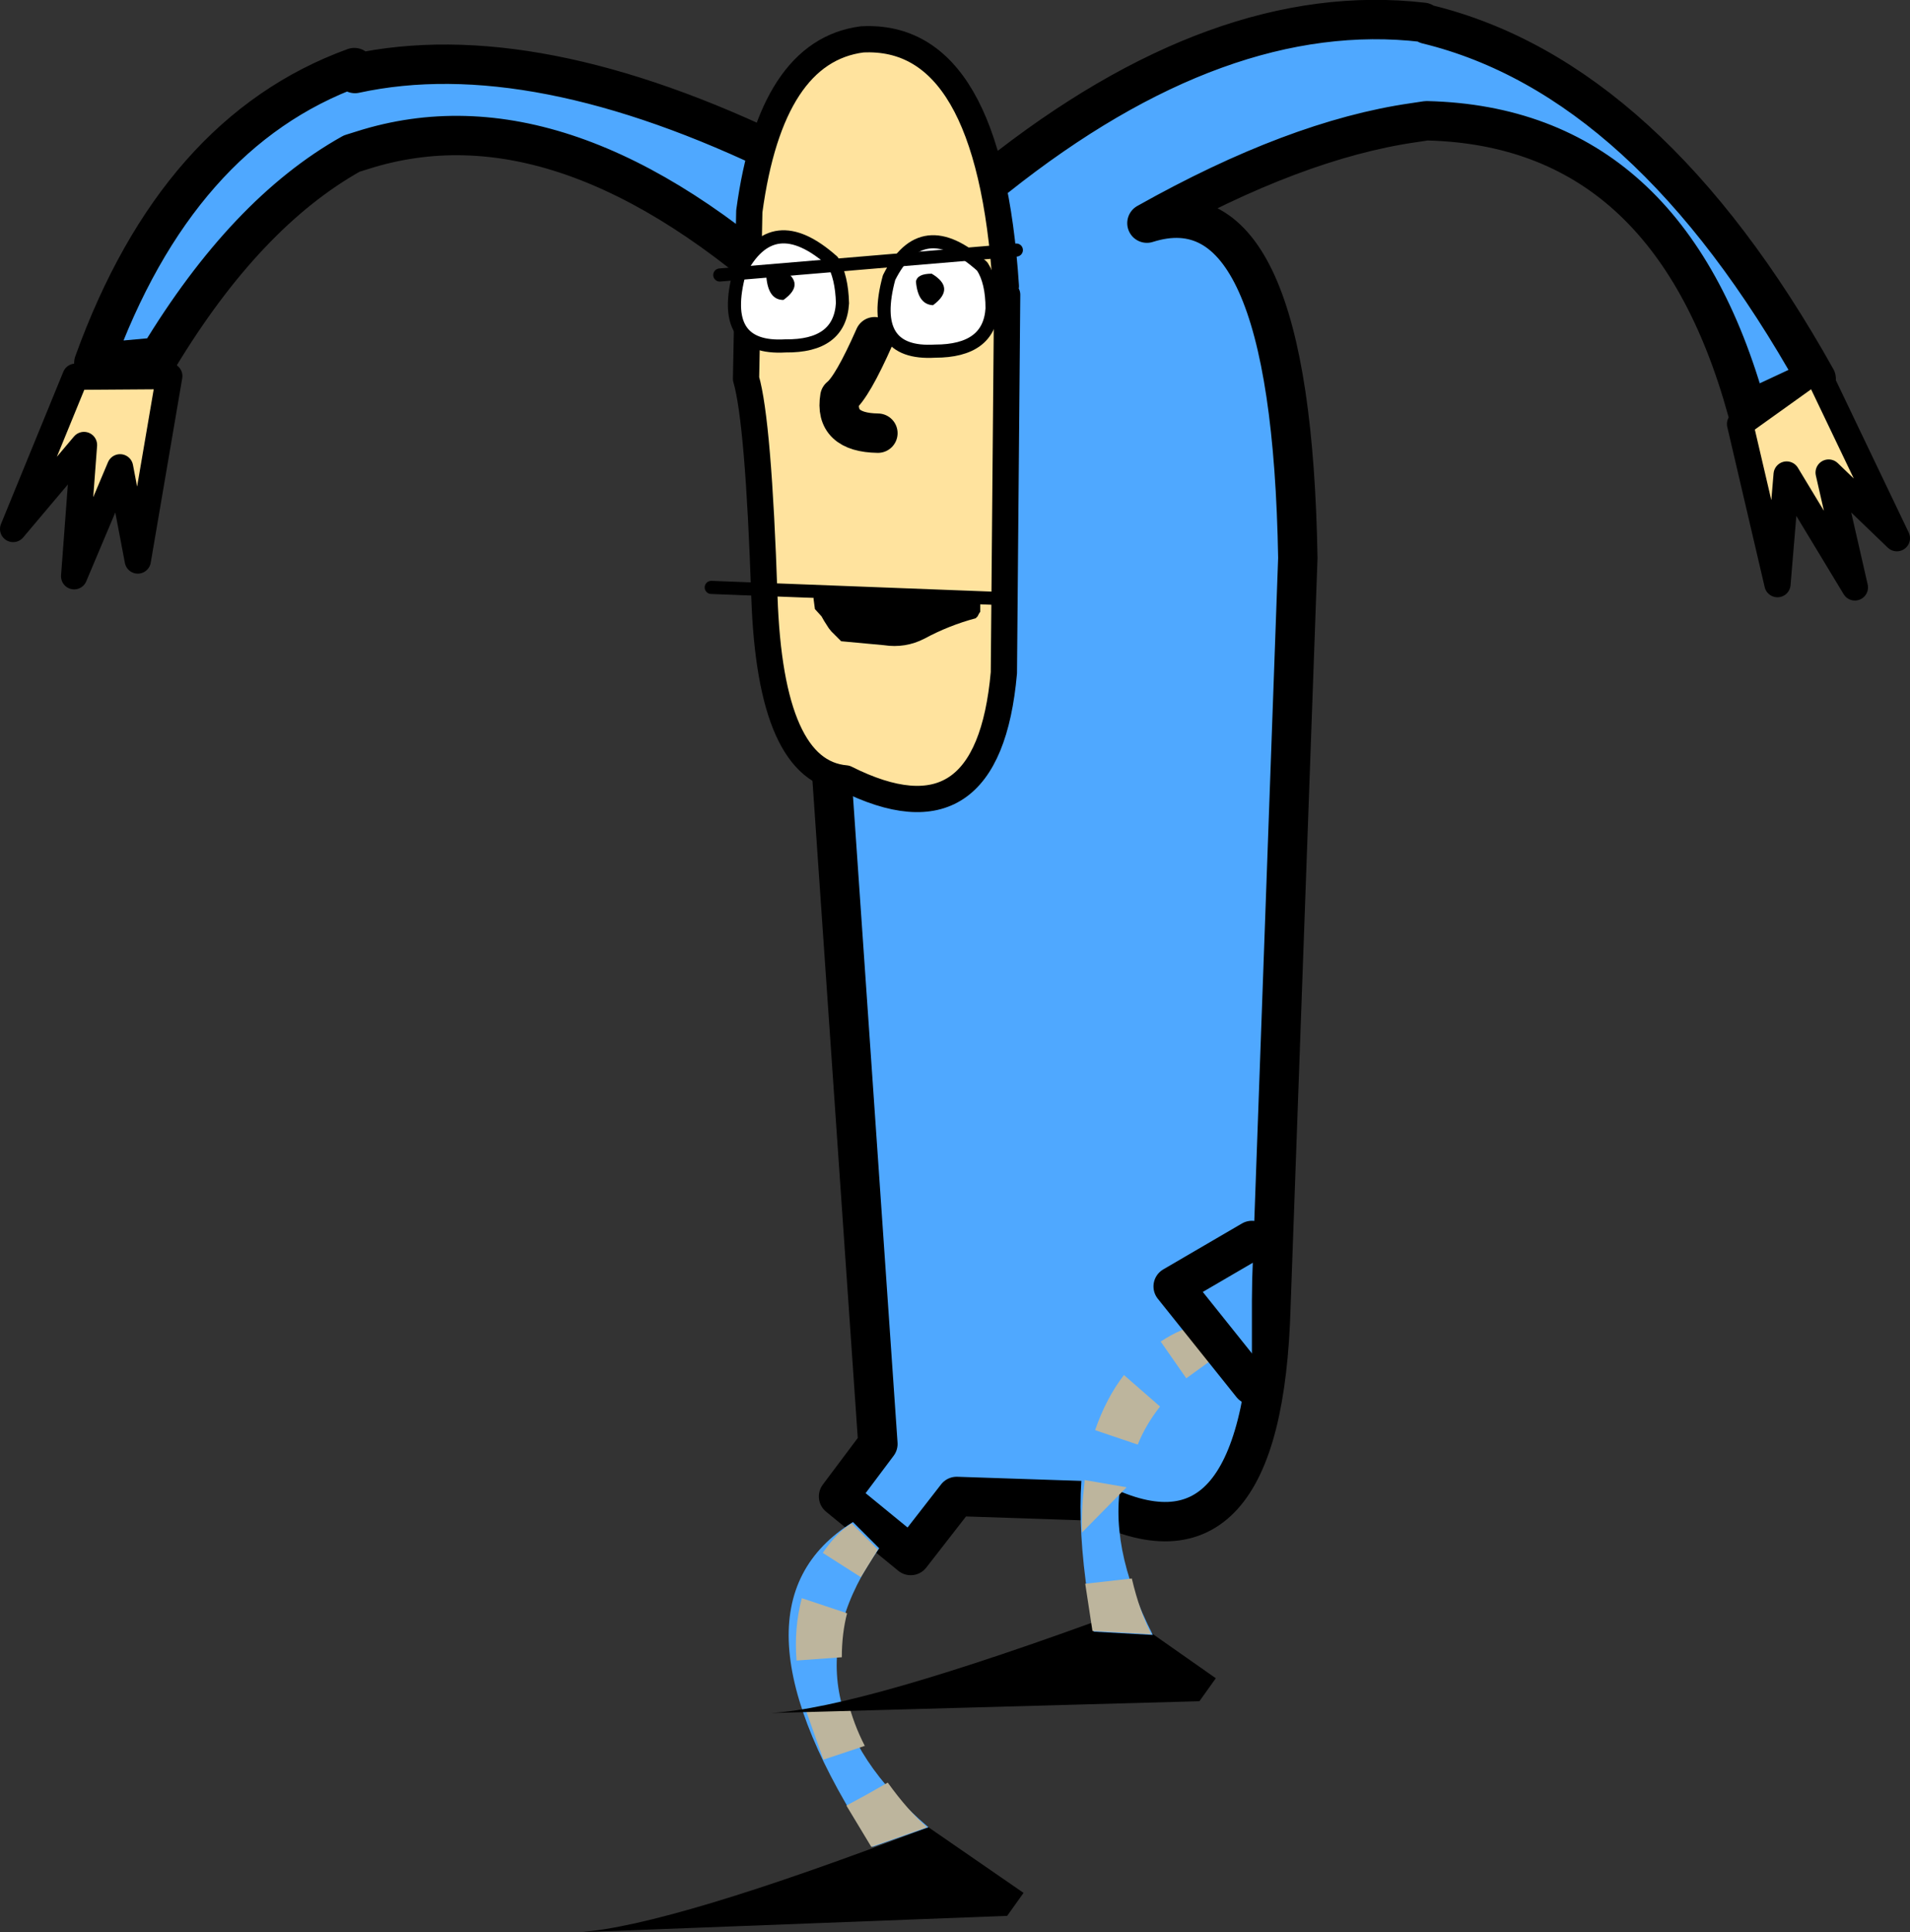 <?xml version="1.0" encoding="UTF-8" standalone="no"?>
<svg xmlns:xlink="http://www.w3.org/1999/xlink" height="147.2px" width="145.55px" xmlns="http://www.w3.org/2000/svg">
  <rect width="100%" height="100%" fill="#333333" stroke="none"/>
  <g transform="matrix(1.0, 0.0, 0.0, 1.0, -12.25, 30.9)">
    <path d="M121.0 -29.05 Q137.85 -24.95 150.65 -2.05 L145.4 0.4 Q139.45 -21.25 121.0 -21.7 L120.95 -21.7 119.95 -21.55 Q110.95 -20.25 99.65 -13.9 110.65 -17.4 111.15 11.6 L109.1 68.6 Q108.5 90.1 95.65 83.45 L85.15 83.1 81.65 87.6 76.15 83.1 79.15 79.1 73.15 -7.9 Q55.2 -24.35 39.85 -19.45 L39.05 -19.2 Q31.0 -14.7 24.35 -3.7 L19.4 -3.25 Q25.75 -20.85 39.25 -25.75 L39.3 -25.3 Q52.9 -28.25 72.05 -18.9 L80.65 -16.9 88.15 -17.4 Q105.25 -31.0 120.7 -29.2 L121.0 -29.15 121.0 -29.05" fill="#4fa8ff" fill-rule="evenodd" stroke="none"/>
    <path d="M121.0 -29.05 Q137.85 -24.95 150.65 -2.05 L145.4 0.4 Q139.45 -21.25 121.0 -21.7 L120.95 -21.7 119.95 -21.55 Q110.95 -20.25 99.65 -13.9 110.65 -17.4 111.15 11.6 L109.1 68.6 Q108.5 90.1 95.65 83.45 L85.15 83.1 81.65 87.6 76.15 83.1 79.15 79.1 73.15 -7.9 Q55.2 -24.35 39.85 -19.45 L39.05 -19.2 Q31.0 -14.7 24.35 -3.7 L19.4 -3.25 Q25.75 -20.85 39.25 -25.75 M39.3 -25.3 Q52.9 -28.25 72.05 -18.9 L80.65 -16.9 88.15 -17.4 Q105.25 -31.0 120.7 -29.2" fill="none" stroke="#000000" stroke-linecap="round" stroke-linejoin="round" stroke-width="3.0"/>
    <path d="M83.0 108.3 L90.25 113.3 89.0 115.05 56.4 116.3 Q63.35 115.8 83.0 108.3" fill="#000000" fill-rule="evenodd" stroke="none"/>
    <path d="M77.25 85.05 L79.25 87.05 Q71.25 98.3 83.0 108.3 L78.75 109.8 Q66.75 91.55 77.25 85.05" fill="#4fa8ff" fill-rule="evenodd" stroke="none"/>
    <path d="M74.95 87.4 Q76.0 85.85 77.15 85.15 L79.15 87.15 77.85 89.25 74.95 87.4" fill="#bdb59d" fill-rule="evenodd" stroke="none"/>
    <path d="M79.9 104.9 Q81.45 107.05 82.9 108.3 L78.65 109.8 76.75 106.65 Q78.35 105.8 79.9 104.9" fill="#bdb59d" fill-rule="evenodd" stroke="none"/>
    <path d="M78.15 102.1 L75.0 103.15 73.7 99.5 73.65 99.35 76.85 98.65 Q77.3 100.45 78.15 102.1" fill="#bdb59d" fill-rule="evenodd" stroke="none"/>
    <path d="M76.4 95.35 L72.95 95.6 Q72.75 93.15 73.35 90.85 L76.8 92.0 Q76.4 93.55 76.4 95.35" fill="#bdb59d" fill-rule="evenodd" stroke="none"/>
    <path d="M22.75 11.8 L21.4 4.7 17.9 13.0 18.65 3.0 13.25 9.4 18.0 -2.2 25.15 -2.25 22.75 11.8" fill="#ffe39e" fill-rule="evenodd" stroke="none"/>
    <path d="M22.75 11.8 L25.15 -2.25 18.0 -2.2 13.25 9.4 18.65 3.0 17.9 13.0 21.4 4.7 22.75 11.8 Z" fill="none" stroke="#000000" stroke-linecap="round" stroke-linejoin="round" stroke-width="2.0"/>
    <path d="M144.85 1.4 L150.65 -2.75 156.8 10.1 151.6 5.1 153.6 13.85 148.4 5.25 147.7 13.6 144.85 1.4" fill="#ffe39e" fill-rule="evenodd" stroke="none"/>
    <path d="M144.85 1.4 L147.7 13.6 148.4 5.25 153.6 13.85 151.6 5.1 156.8 10.1 150.65 -2.75 144.85 1.4 Z" fill="none" stroke="#000000" stroke-linecap="round" stroke-linejoin="round" stroke-width="2.0"/>
    <path d="M88.9 -9.1 L89.0 -8.45 88.75 20.35 Q87.55 33.85 76.7 28.4 70.95 27.9 70.5 14.55 70.05 1.2 69.1 -2.05 L69.35 -14.8 Q71.0 -27.0 77.95 -27.9 87.65 -28.4 88.9 -9.1" fill="#ffe39e" fill-rule="evenodd" stroke="none"/>
    <path d="M89.0 -8.45 L88.75 20.35 Q87.55 33.85 76.7 28.4 70.95 27.9 70.5 14.55 70.05 1.2 69.1 -2.05 L69.35 -14.8 Q71.0 -27.0 77.95 -27.9 87.65 -28.4 88.9 -9.1" fill="none" stroke="#000000" stroke-linecap="round" stroke-linejoin="round" stroke-width="2.0"/>
    <path d="M78.9 -5.25 Q77.2 -1.4 76.25 -0.65 75.8 2.05 79.15 2.1" fill="none" stroke="#000000" stroke-linecap="round" stroke-linejoin="round" stroke-width="3.0"/>
    <path d="M88.6 14.7 L66.45 13.85" fill="none" stroke="#000000" stroke-linecap="round" stroke-linejoin="round" stroke-width="1.0"/>
    <path d="M68.6 -10.15 Q71.1 -15.1 75.7 -11.0 76.4 -9.8 76.45 -7.8 76.25 -4.5 72.1 -4.55 67.0 -4.25 68.6 -10.15" fill="#ffffff" fill-rule="evenodd" stroke="none"/>
    <path d="M68.6 -10.15 Q67.0 -4.25 72.1 -4.55 76.25 -4.5 76.45 -7.8 76.4 -9.8 75.7 -11.0 71.1 -15.1 68.6 -10.15 Z" fill="none" stroke="#000000" stroke-linecap="round" stroke-linejoin="round" stroke-width="1.0"/>
    <path d="M71.85 -10.4 Q73.7 -9.3 71.95 -8.05 70.8 -8.05 70.65 -9.8 70.7 -10.45 71.85 -10.4" fill="#000000" fill-rule="evenodd" stroke="none"/>
    <path d="M80.0 -9.75 Q82.5 -14.75 87.1 -10.6 87.85 -9.45 87.85 -7.4 87.65 -4.15 83.5 -4.15 78.4 -3.85 80.0 -9.75" fill="#ffffff" fill-rule="evenodd" stroke="none"/>
    <path d="M80.0 -9.75 Q78.4 -3.85 83.5 -4.15 87.65 -4.15 87.85 -7.4 87.85 -9.45 87.1 -10.6 82.5 -14.75 80.0 -9.75 Z" fill="none" stroke="#000000" stroke-linecap="round" stroke-linejoin="round" stroke-width="1.0"/>
    <path d="M82.05 -9.45 Q82.15 -10.05 83.25 -10.05 85.1 -8.95 83.35 -7.65 82.2 -7.7 82.05 -9.45" fill="#000000" fill-rule="evenodd" stroke="none"/>
    <path d="M89.7 -11.85 L67.1 -9.95" fill="none" stroke="#000000" stroke-linecap="round" stroke-linejoin="round" stroke-width="1.0"/>
    <path d="M71.0 99.6 Q77.9 99.2 97.7 91.9 L104.9 96.95 103.65 98.7 71.0 99.6" fill="#000000" fill-rule="evenodd" stroke="none"/>
    <path d="M103.75 70.0 L104.8 72.6 Q93.1 79.9 100.1 93.65 L95.6 93.4 Q91.55 71.95 103.75 70.0" fill="#4fa8ff" fill-rule="evenodd" stroke="none"/>
    <path d="M100.7 71.3 Q102.3 70.25 103.6 70.05 L104.65 72.65 102.65 74.1 100.7 71.3" fill="#bdb59d" fill-rule="evenodd" stroke="none"/>
    <path d="M98.5 89.35 Q99.1 91.9 100.0 93.6 L95.5 93.35 94.95 89.75 98.5 89.35" fill="#bdb59d" fill-rule="evenodd" stroke="none"/>
    <path d="M98.1 82.4 L94.7 85.85 Q94.65 84.05 94.9 82.0 L94.9 81.85 98.1 82.4" fill="#bdb59d" fill-rule="evenodd" stroke="none"/>
    <path d="M98.95 79.15 L95.7 78.05 Q96.55 75.6 97.9 73.85 L100.65 76.25 Q99.55 77.65 98.95 79.15" fill="#bdb59d" fill-rule="evenodd" stroke="none"/>
    <path d="M107.65 63.6 L107.65 74.6 101.65 67.1 107.65 63.6" fill="#4fa8ff" fill-rule="evenodd" stroke="none"/>
    <path d="M107.65 63.6 L101.65 67.1 107.65 74.6" fill="none" stroke="#000000" stroke-linecap="round" stroke-linejoin="round" stroke-width="3.0"/>
    <path d="M86.8 14.75 L86.95 14.95 86.95 15.7 86.85 15.85 86.75 16.05 86.6 16.2 Q84.55 16.75 82.7 17.75 81.25 18.5 79.6 18.25 L76.35 17.95 75.6 17.2 75.4 16.95 75.05 16.4 74.85 16.05 74.35 15.5 74.25 14.75 74.25 14.55 74.25 14.35 74.3 14.2 74.35 14.0 74.55 13.85 74.6 13.8 74.75 13.75 75.3 13.8 75.55 14.0 75.7 14.2 86.55 14.55 86.8 14.75" fill="#000000" fill-rule="evenodd" stroke="none"/>
  </g>
</svg>
